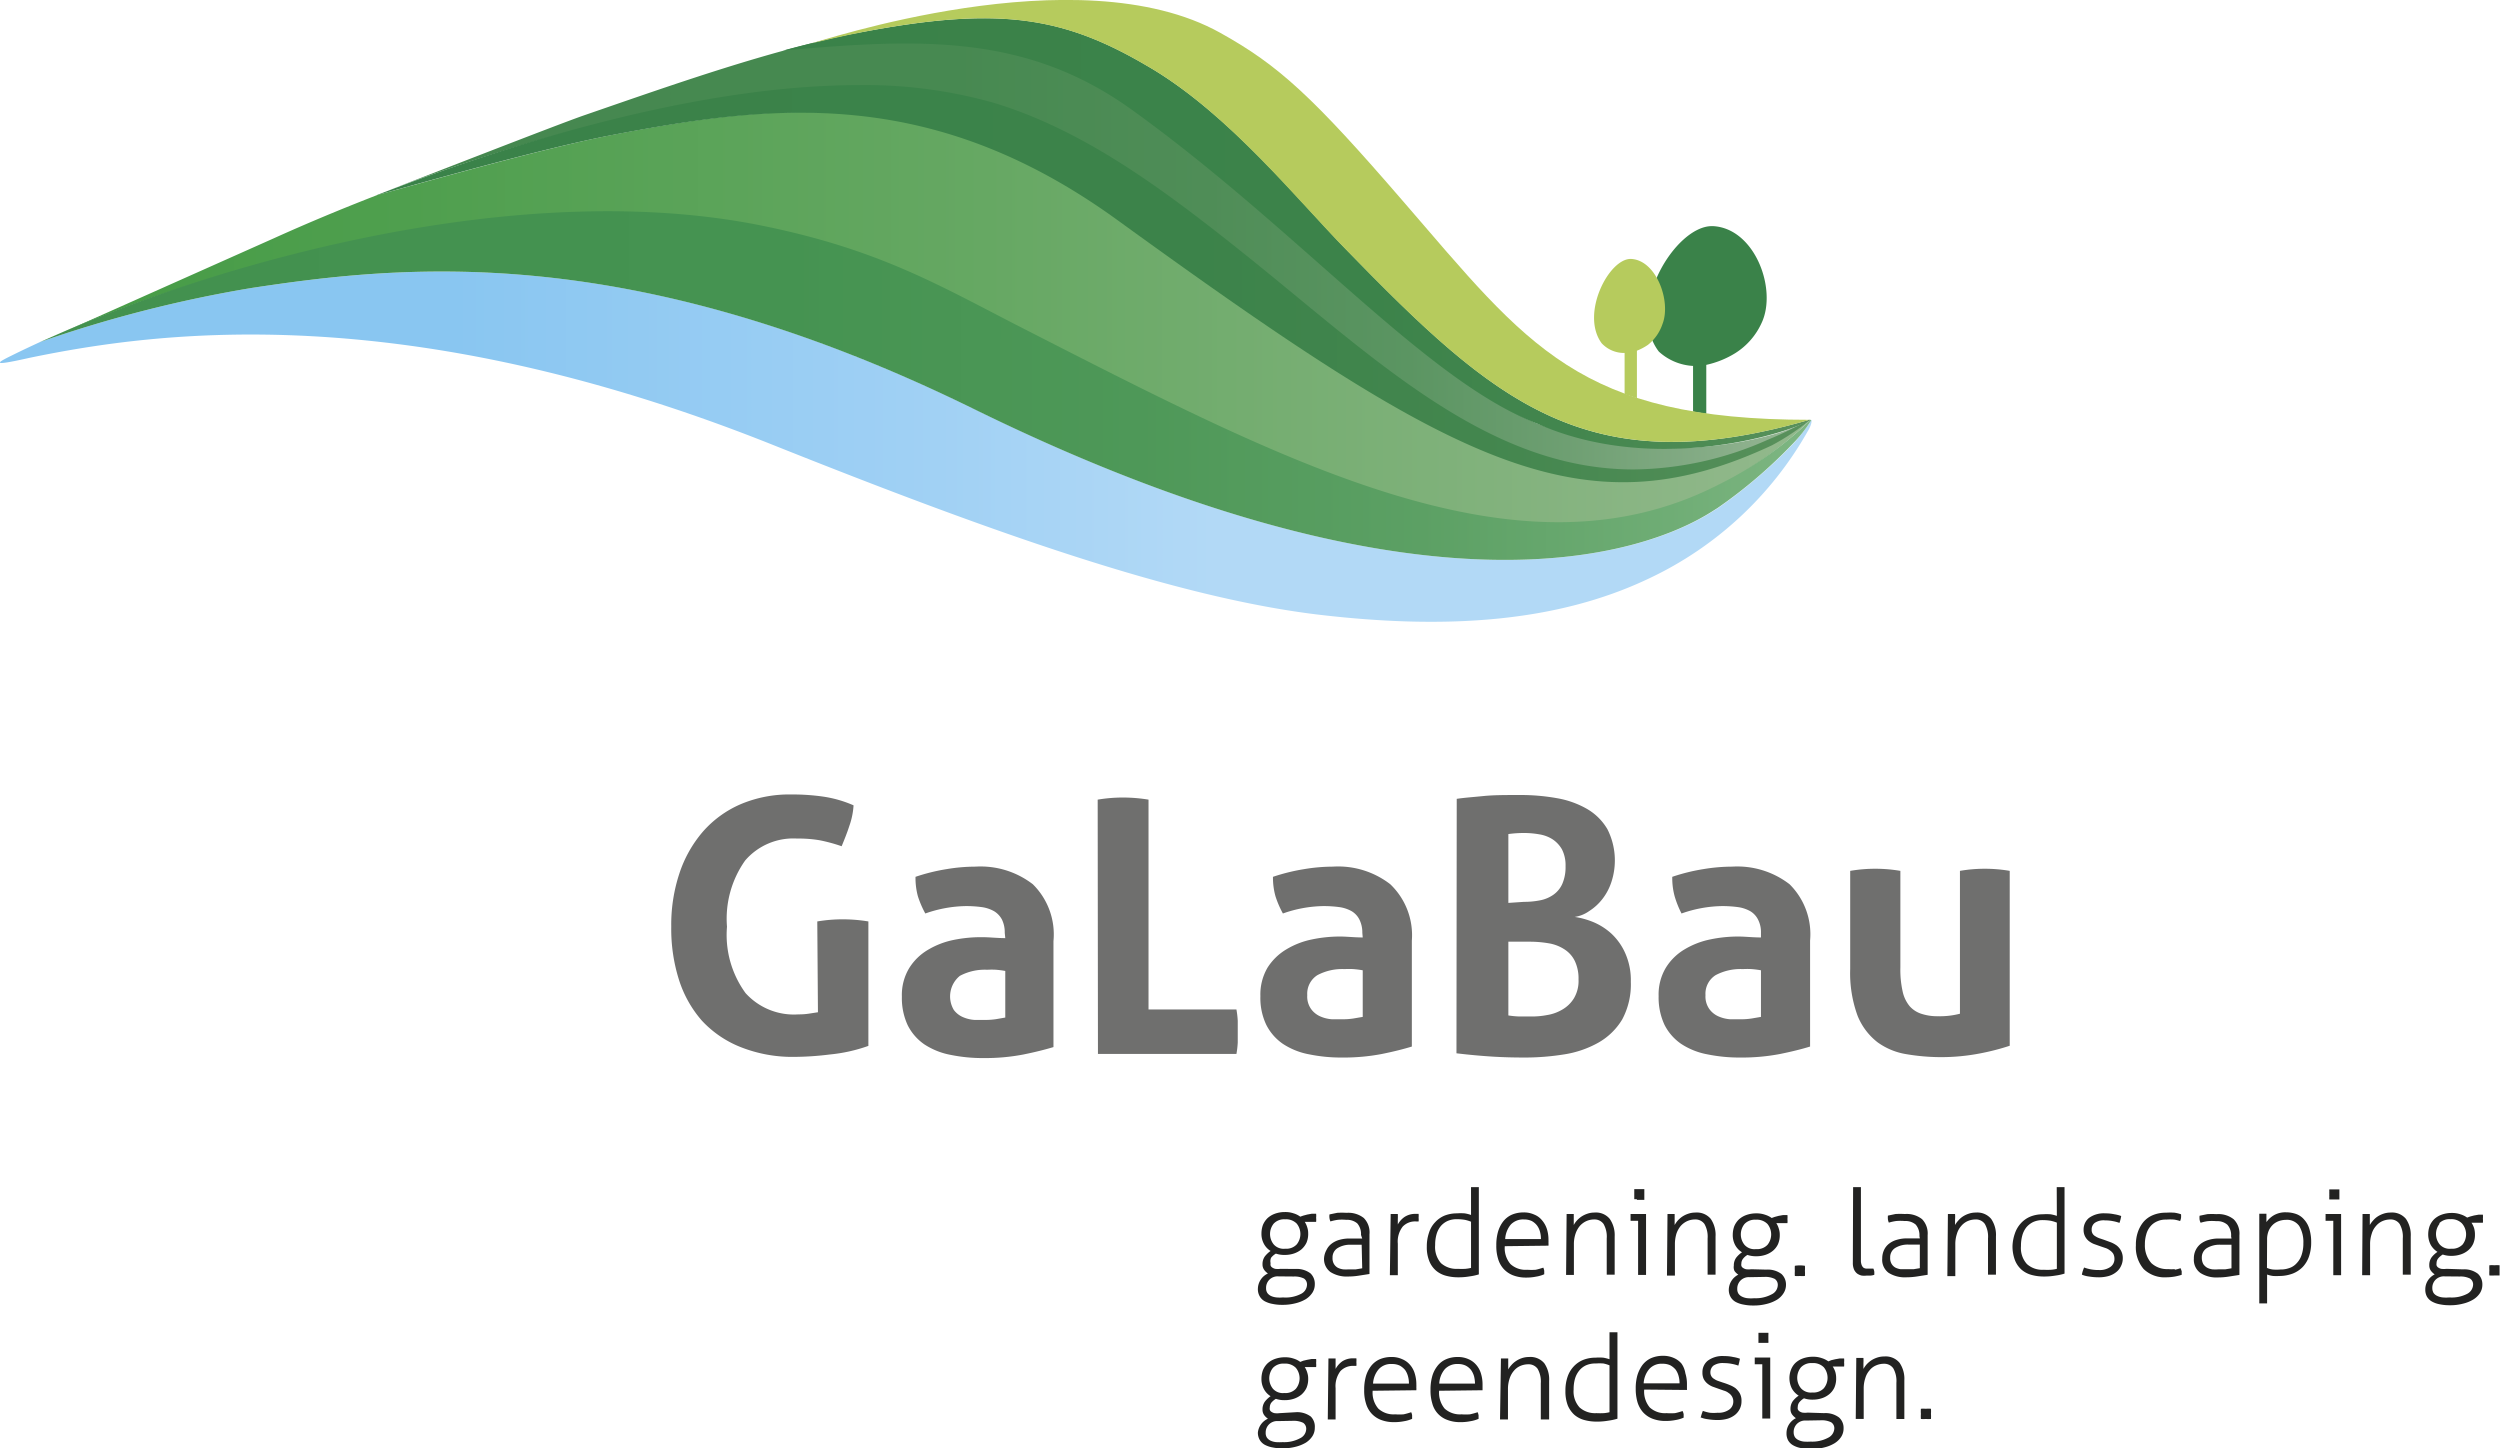 <?xml version="1.0" encoding="UTF-8"?> <svg xmlns="http://www.w3.org/2000/svg" xmlns:xlink="http://www.w3.org/1999/xlink" width="66.61mm" height="38.59mm" viewBox="0 0 188.81 109.4"><defs><linearGradient id="verlauf5" x1="28.43" y1="19.26" x2="136.74" y2="19.26" gradientUnits="userSpaceOnUse"><stop offset="0.01" stop-color="#45884f"></stop><stop offset="0.4" stop-color="#478951"></stop><stop offset="0.58" stop-color="#4f8d57"></stop><stop offset="0.72" stop-color="#5b9562"></stop><stop offset="0.83" stop-color="#6e9f72"></stop><stop offset="0.93" stop-color="#85ac86"></stop><stop offset="1" stop-color="#99b797"></stop></linearGradient><linearGradient id="verlauf3" x1="4.41" y1="24.06" x2="136.71" y2="24.06" gradientUnits="userSpaceOnUse"><stop offset="0" stop-color="#469c46"></stop><stop offset="0.2" stop-color="#4f9f4e"></stop><stop offset="0.53" stop-color="#66a863"></stop><stop offset="0.93" stop-color="#8cb686"></stop><stop offset="1" stop-color="#93b98d"></stop></linearGradient><linearGradient id="verlauf1" y1="33.74" x2="136.82" y2="33.74" gradientUnits="userSpaceOnUse"><stop offset="0.25" stop-color="#89c6f1"></stop><stop offset="0.5" stop-color="#9fd0f4"></stop><stop offset="0.67" stop-color="#b2d9f6"></stop></linearGradient><linearGradient id="verlauf2" x1="3.02" y1="29.12" x2="136.8" y2="29.12" gradientUnits="userSpaceOnUse"><stop offset="0.07" stop-color="#43914f"></stop><stop offset="0.42" stop-color="#459351"></stop><stop offset="0.62" stop-color="#4e9858"></stop><stop offset="0.78" stop-color="#5ca064"></stop><stop offset="0.92" stop-color="#6fad75"></stop><stop offset="1" stop-color="#7eb682"></stop></linearGradient><linearGradient id="verlauf4" x1="59.18" y1="17.66" x2="136.75" y2="17.66" gradientUnits="userSpaceOnUse"><stop offset="0.01" stop-color="#3a8249"></stop><stop offset="0.57" stop-color="#3c834a"></stop><stop offset="0.77" stop-color="#43864e"></stop><stop offset="0.91" stop-color="#4e8c55"></stop><stop offset="1" stop-color="#5a915c"></stop></linearGradient><linearGradient id="verlauf4-2" x1="28.44" y1="21.43" x2="136.73" y2="21.43" xlink:href="#verlauf4"></linearGradient></defs><title>Zeichenfläche 19</title><g id="claim"><path d="M145.46,107.18a2.34,2.34,0,0,0,.38,0,2.56,2.56,0,0,0,0-.39,2.43,2.43,0,0,0,0-.38,2.38,2.38,0,0,0-.39,0,2.31,2.31,0,0,0-.37,0,2.56,2.56,0,0,0,0,.39,2.43,2.43,0,0,0,0,.38,2.34,2.34,0,0,0,.38,0m-5.3,0h.6v-2.28a2.45,2.45,0,0,1,.12-.8,1.52,1.52,0,0,1,.32-.59,1.24,1.24,0,0,1,.48-.37,1.5,1.5,0,0,1,.6-.13.83.83,0,0,1,.71.34,1.93,1.93,0,0,1,.24,1.1v2.73h.6v-2.91a2.15,2.15,0,0,0-.36-1.33,1.36,1.36,0,0,0-1.16-.48,1.63,1.63,0,0,0-.55.09,1.88,1.88,0,0,0-.45.22,2,2,0,0,0-.34.3,2.19,2.19,0,0,0-.23.33c0-.12,0-.26,0-.42a4.1,4.1,0,0,0,0-.41h-.54Zm-4.14-3.9a1.08,1.08,0,0,1,.86-.32,1.12,1.12,0,0,1,.87.32,1.25,1.25,0,0,1,0,1.58,1.08,1.08,0,0,1-.87.32,1,1,0,0,1-.86-.32,1.25,1.25,0,0,1,0-1.58m1.51,4a1.6,1.6,0,0,1,.77.15.53.53,0,0,1,.24.49.82.82,0,0,1-.47.68,2.54,2.54,0,0,1-1.31.29,3.9,3.9,0,0,1-.5,0,1.23,1.23,0,0,1-.41-.11.69.69,0,0,1-.28-.22.7.7,0,0,1-.1-.37.86.86,0,0,1,.26-.65.88.88,0,0,1,.68-.24Zm-1-.58a1.54,1.54,0,0,1-.4,0,.67.67,0,0,1-.24-.11.33.33,0,0,1-.11-.15.47.47,0,0,1,0-.17.58.58,0,0,1,.11-.34,1.29,1.29,0,0,1,.36-.31,1.93,1.93,0,0,0,.67.1,2.17,2.17,0,0,0,.69-.11,1.69,1.69,0,0,0,.56-.31,1.45,1.45,0,0,0,.38-.5,1.67,1.67,0,0,0,.13-.69,1.73,1.73,0,0,0-.06-.47,1.62,1.62,0,0,0-.2-.42h.86a1.46,1.46,0,0,0,0-.31,1.36,1.36,0,0,0,0-.3l-.33,0-.34.06-.3.07-.22.09a1.73,1.73,0,0,0-.51-.25,1.91,1.91,0,0,0-.66-.1,2.2,2.2,0,0,0-.76.13,1.65,1.65,0,0,0-.56.34,1.4,1.4,0,0,0-.33.51,1.75,1.75,0,0,0,.07,1.43,1.52,1.52,0,0,0,.51.53,1.83,1.83,0,0,0-.45.42,1,1,0,0,0-.17.59.69.69,0,0,0,.12.41,1.28,1.28,0,0,0,.29.28,1.3,1.3,0,0,0-.52.47,1.23,1.23,0,0,0-.19.66,1.08,1.08,0,0,0,.13.56,1,1,0,0,0,.39.37,1.89,1.89,0,0,0,.58.2,3.54,3.54,0,0,0,.75.07,3.74,3.74,0,0,0,1-.12,2.7,2.7,0,0,0,.77-.31,1.6,1.6,0,0,0,.51-.49,1.17,1.17,0,0,0,.18-.64,1.05,1.05,0,0,0-.34-.82,1.69,1.69,0,0,0-1.13-.33ZM133,101.43h.38l.18,0a1,1,0,0,0,0-.2v-.38a.9.9,0,0,0,0-.18h-.75s0,.11,0,.18v.38c0,.08,0,.15,0,.2l.19,0m.1,5.72h.6v-4.61h-1.17s0,.07,0,.12v.28s0,.08,0,.11h.57Zm-4.66-.09a2.08,2.08,0,0,0,.55.14,4.46,4.46,0,0,0,.77.06,2.72,2.72,0,0,0,.72-.1,1.75,1.75,0,0,0,.56-.29,1.33,1.33,0,0,0,.36-.45,1.28,1.28,0,0,0,.13-.59,1.17,1.17,0,0,0-.13-.59,1.55,1.55,0,0,0-.33-.39,2,2,0,0,0-.45-.24,5,5,0,0,0-.5-.18l-.35-.12a1.2,1.2,0,0,1-.3-.15.55.55,0,0,1-.29-.5.65.65,0,0,1,.23-.51,1.26,1.26,0,0,1,.79-.19,3.08,3.08,0,0,1,.61.06,3.24,3.24,0,0,1,.48.13,4.37,4.37,0,0,0,.12-.52,2.64,2.64,0,0,0-.51-.13,3,3,0,0,0-.68-.07,1.87,1.87,0,0,0-1.24.35,1.1,1.1,0,0,0-.4.89,1.09,1.09,0,0,0,.1.5,1.13,1.13,0,0,0,.28.34,1.49,1.49,0,0,0,.39.23l.45.16.4.14a1,1,0,0,1,.36.18.77.77,0,0,1,.25.26.72.72,0,0,1,.1.4.73.73,0,0,1-.32.6,1.37,1.37,0,0,1-.86.23,3.17,3.17,0,0,1-.6,0,3.45,3.45,0,0,1-.52-.14,3.74,3.74,0,0,0-.17.54m-4.3-2.62a1.81,1.81,0,0,1,.43-1.09,1.24,1.24,0,0,1,1-.39,1.32,1.32,0,0,1,.59.12,1.44,1.44,0,0,1,.4.33,1.51,1.51,0,0,1,.22.48,2,2,0,0,1,.07.55Zm3.27.5c0-.06,0-.14,0-.22v-.21a2.73,2.73,0,0,0-.12-.83A1.75,1.75,0,0,0,127,103a1.58,1.58,0,0,0-.59-.43,1.92,1.92,0,0,0-.81-.16,2.2,2.2,0,0,0-.93.19,1.74,1.74,0,0,0-.64.53,2.62,2.62,0,0,0-.37.77,3.64,3.64,0,0,0-.12,1,3.59,3.59,0,0,0,.13,1,2.06,2.06,0,0,0,.41.76,1.88,1.88,0,0,0,.7.49,2.67,2.67,0,0,0,1,.18,3.74,3.74,0,0,0,.77-.07,2.44,2.44,0,0,0,.61-.18c0-.08,0-.16,0-.26a1,1,0,0,0-.08-.24,4.74,4.74,0,0,1-.57.16,4.26,4.26,0,0,1-.64,0,1.7,1.7,0,0,1-1.27-.43,1.88,1.88,0,0,1-.42-1.35Zm-5.85,1.68a2.58,2.58,0,0,1-.42.07,5.44,5.44,0,0,1-.57,0,1.75,1.75,0,0,1-1.27-.43,1.8,1.8,0,0,1-.45-1.36,2.87,2.87,0,0,1,.1-.8,1.74,1.74,0,0,1,.32-.62,1.44,1.44,0,0,1,.51-.4,1.72,1.72,0,0,1,.74-.14,3.68,3.68,0,0,1,.58,0,2.55,2.55,0,0,1,.46.14Zm0-4a2.88,2.88,0,0,0-.47-.12,4,4,0,0,0-.6,0,2.51,2.51,0,0,0-.92.17,2,2,0,0,0-.72.5,2.15,2.15,0,0,0-.46.78,3.19,3.19,0,0,0-.16,1.06,2.94,2.94,0,0,0,.18,1.1,2,2,0,0,0,.5.71,1.92,1.92,0,0,0,.75.39,3.48,3.48,0,0,0,.93.12,4.94,4.94,0,0,0,.87-.07,4.42,4.42,0,0,0,.7-.15v-6.53h-.6Zm-8.27,4.55h.6v-2.28a2.45,2.45,0,0,1,.12-.8,1.67,1.67,0,0,1,.32-.59,1.32,1.32,0,0,1,.48-.37,1.54,1.54,0,0,1,.6-.13.84.84,0,0,1,.72.34,1.93,1.93,0,0,1,.24,1.1v2.73H117v-2.91a2.15,2.15,0,0,0-.36-1.33,1.36,1.36,0,0,0-1.16-.48,1.67,1.67,0,0,0-.55.09,1.81,1.81,0,0,0-.44.22,1.66,1.66,0,0,0-.34.3,1.72,1.72,0,0,0-.24.33c0-.12,0-.26,0-.42s0-.3,0-.41h-.55Zm-4.59-2.71a1.81,1.81,0,0,1,.42-1.09,1.27,1.27,0,0,1,1-.39,1.31,1.31,0,0,1,.58.12,1.2,1.2,0,0,1,.4.33,1.53,1.53,0,0,1,.23.48,2.51,2.51,0,0,1,.07.55Zm3.27.5c0-.06,0-.14,0-.22v-.21a2.73,2.73,0,0,0-.12-.83,1.75,1.75,0,0,0-.36-.66,1.58,1.58,0,0,0-.59-.43,1.87,1.87,0,0,0-.8-.16,2.14,2.14,0,0,0-.93.19,1.66,1.66,0,0,0-.64.53,2.2,2.2,0,0,0-.37.77,3.64,3.64,0,0,0-.12,1,3.23,3.23,0,0,0,.13,1,1.8,1.8,0,0,0,1.11,1.25,2.62,2.62,0,0,0,1,.18,3.67,3.67,0,0,0,.77-.07,2.52,2.52,0,0,0,.62-.18c0-.08,0-.16,0-.26a1,1,0,0,0-.07-.24,5.5,5.5,0,0,1-.58.16,4,4,0,0,1-.63,0,1.72,1.72,0,0,1-1.28-.43,1.88,1.88,0,0,1-.42-1.35Zm-8.27-.5a1.81,1.81,0,0,1,.43-1.09,1.24,1.24,0,0,1,1-.39,1.32,1.32,0,0,1,.59.12,1.44,1.44,0,0,1,.4.33,1.51,1.51,0,0,1,.22.48,2,2,0,0,1,.07.55Zm3.27.5a1.48,1.48,0,0,0,0-.22,1.79,1.79,0,0,0,0-.21,2.73,2.73,0,0,0-.12-.83,1.75,1.75,0,0,0-.36-.66,1.54,1.54,0,0,0-.6-.43,1.84,1.84,0,0,0-.8-.16,2.2,2.2,0,0,0-.93.19,1.74,1.74,0,0,0-.64.53,2.39,2.39,0,0,0-.37.77,3.64,3.64,0,0,0-.12,1,3.23,3.23,0,0,0,.13,1,1.92,1.92,0,0,0,.41.76,1.88,1.88,0,0,0,.7.49,2.67,2.67,0,0,0,1,.18,3.74,3.74,0,0,0,.77-.07,2.44,2.44,0,0,0,.61-.18c0-.08,0-.16,0-.26a.68.68,0,0,0-.07-.24,5.32,5.32,0,0,1-.57.16,4.26,4.26,0,0,1-.64,0,1.7,1.7,0,0,1-1.27-.43,1.84,1.84,0,0,1-.43-1.35Zm-6.69,2.21h.59v-2.37a1.87,1.87,0,0,1,.37-1.29,1.31,1.31,0,0,1,1-.39h.2a1.27,1.27,0,0,0,0-.28,1.5,1.5,0,0,0,0-.29h-.21a1.48,1.48,0,0,0-.86.23,1.7,1.7,0,0,0-.5.57c0-.12,0-.26,0-.4s0-.28,0-.39h-.54Zm-4.14-3.9a1.08,1.08,0,0,1,.86-.32,1.12,1.12,0,0,1,.87.32,1.25,1.25,0,0,1,0,1.58,1.08,1.08,0,0,1-.87.32,1,1,0,0,1-.86-.32,1.25,1.25,0,0,1,0-1.58m1.51,4a1.63,1.63,0,0,1,.77.15.54.54,0,0,1,.23.49.8.8,0,0,1-.47.68,2.52,2.52,0,0,1-1.31.29,3.74,3.74,0,0,1-.49,0,1.29,1.29,0,0,1-.42-.11.73.73,0,0,1-.27-.22.62.62,0,0,1-.1-.37.86.86,0,0,1,.26-.65.88.88,0,0,1,.68-.24Zm-1-.58a1.49,1.49,0,0,1-.4,0,.67.67,0,0,1-.24-.11.27.27,0,0,1-.11-.15.47.47,0,0,1,0-.17.65.65,0,0,1,.1-.34,1.29,1.29,0,0,1,.36-.31,2,2,0,0,0,.68.1,2.17,2.17,0,0,0,.69-.11,1.79,1.79,0,0,0,.56-.31,1.58,1.58,0,0,0,.38-.5,1.67,1.67,0,0,0,.13-.69,1.41,1.41,0,0,0-.07-.47,1.59,1.59,0,0,0-.19-.42h.86a1.48,1.48,0,0,0,0-.31,1.39,1.39,0,0,0,0-.3l-.34,0-.33.06-.3.07-.23.09a1.56,1.56,0,0,0-.5-.25,1.91,1.91,0,0,0-.66-.1,2.2,2.2,0,0,0-.76.13,1.65,1.65,0,0,0-.56.34,1.57,1.57,0,0,0-.34.51,1.9,1.9,0,0,0-.11.63,1.58,1.58,0,0,0,.19.8,1.41,1.41,0,0,0,.5.53,2,2,0,0,0-.44.42,1,1,0,0,0-.17.59.69.69,0,0,0,.12.41,1.11,1.11,0,0,0,.29.28A1.3,1.3,0,0,0,95,108.2a1.08,1.08,0,0,0,.14.56,1,1,0,0,0,.38.37,2,2,0,0,0,.59.2,3.38,3.38,0,0,0,.74.07,3.81,3.81,0,0,0,1-.12,2.82,2.82,0,0,0,.77-.31,1.67,1.67,0,0,0,.5-.49,1.17,1.17,0,0,0,.18-.64A1.08,1.08,0,0,0,99,107a1.72,1.72,0,0,0-1.14-.33Z" style="fill:#222221"></path><path d="M188.41,96.34l.38,0c0-.13,0-.26,0-.39s0-.25,0-.38a2.56,2.56,0,0,0-.39,0,2.34,2.34,0,0,0-.38,0,2.56,2.56,0,0,0,0,.39,2.43,2.43,0,0,0,0,.38,2.38,2.38,0,0,0,.39,0m-4.19-3.93a1.08,1.08,0,0,1,.86-.32,1.12,1.12,0,0,1,.87.32A1.25,1.25,0,0,1,186,94a1.08,1.08,0,0,1-.87.32,1,1,0,0,1-.86-.32,1.25,1.25,0,0,1,0-1.58m1.51,4a1.6,1.6,0,0,1,.77.15.53.53,0,0,1,.24.49.82.82,0,0,1-.47.68A2.54,2.54,0,0,1,185,98a2.67,2.67,0,0,1-.5,0,1.23,1.23,0,0,1-.41-.11.69.69,0,0,1-.28-.22.7.7,0,0,1-.1-.37.86.86,0,0,1,.26-.65.88.88,0,0,1,.68-.24Zm-1-.58a1.54,1.54,0,0,1-.4,0,.67.67,0,0,1-.24-.11.33.33,0,0,1-.11-.15.47.47,0,0,1,0-.17.58.58,0,0,1,.11-.34,1.29,1.29,0,0,1,.36-.31,1.93,1.93,0,0,0,.67.1,2.17,2.17,0,0,0,.69-.11,1.69,1.69,0,0,0,.56-.31,1.45,1.45,0,0,0,.38-.5,1.67,1.67,0,0,0,.13-.69,1.73,1.73,0,0,0-.06-.47,1.62,1.62,0,0,0-.2-.42h.86a1.46,1.46,0,0,0,0-.31,1.36,1.36,0,0,0,0-.3l-.33,0-.34.06-.3.08-.22.08a1.73,1.73,0,0,0-.51-.25,1.91,1.91,0,0,0-.66-.1,2.2,2.2,0,0,0-.76.13,1.65,1.65,0,0,0-.56.34,1.57,1.57,0,0,0-.34.51,1.9,1.9,0,0,0-.11.63,1.69,1.69,0,0,0,.19.8,1.52,1.52,0,0,0,.51.53,1.83,1.83,0,0,0-.45.42,1,1,0,0,0-.17.59.69.69,0,0,0,.12.41,1.28,1.28,0,0,0,.29.28,1.3,1.3,0,0,0-.52.47,1.23,1.23,0,0,0-.19.66,1.08,1.08,0,0,0,.13.56,1,1,0,0,0,.39.37,1.89,1.89,0,0,0,.58.2,3.54,3.54,0,0,0,.75.07,3.74,3.74,0,0,0,1-.12,2.7,2.7,0,0,0,.77-.31,1.6,1.6,0,0,0,.51-.49,1.17,1.17,0,0,0,.18-.64,1.08,1.08,0,0,0-.34-.82,1.69,1.69,0,0,0-1.13-.33Zm-6.37.48h.6V94a2.45,2.45,0,0,1,.12-.8,1.52,1.52,0,0,1,.32-.59,1.35,1.35,0,0,1,.48-.37,1.54,1.54,0,0,1,.6-.13.82.82,0,0,1,.71.34,1.93,1.93,0,0,1,.24,1.1v2.73h.6V93.4a2.15,2.15,0,0,0-.36-1.33,1.36,1.36,0,0,0-1.16-.48,1.63,1.63,0,0,0-.55.09,1.88,1.88,0,0,0-.45.22,1.6,1.6,0,0,0-.33.3,1.72,1.72,0,0,0-.24.33c0-.12,0-.26,0-.42s0-.3,0-.41h-.55Zm-2.28-5.72h.38l.18,0s0-.12,0-.2,0-.14,0-.2,0-.1,0-.18,0-.13,0-.18h-.76a1,1,0,0,0,0,.18,1.36,1.36,0,0,0,0,.18,1.41,1.41,0,0,0,0,.2,1.15,1.15,0,0,0,0,.2l.2,0m.1,5.72h.59V91.7h-1.17a.41.41,0,0,0,0,.12.71.71,0,0,0,0,.14.61.61,0,0,0,0,.14.37.37,0,0,0,0,.11h.58Zm-5-2.68a1.68,1.68,0,0,1,.14-.72,1.4,1.4,0,0,1,.35-.46,1.34,1.34,0,0,1,.47-.25,1.67,1.67,0,0,1,.47-.07,1.12,1.12,0,0,1,1,.47,2.38,2.38,0,0,1,.31,1.3,2.66,2.66,0,0,1-.14.9,1.61,1.61,0,0,1-.37.61,1.26,1.26,0,0,1-.55.36,1.85,1.85,0,0,1-.67.11,3.2,3.2,0,0,1-.59,0,1.62,1.62,0,0,1-.43-.12Zm-.59,4.81h.59V96.27a2.07,2.07,0,0,0,.46.11,4.26,4.26,0,0,0,.47,0,2.89,2.89,0,0,0,1-.18,2.14,2.14,0,0,0,.76-.5,2.18,2.18,0,0,0,.48-.81,3.25,3.25,0,0,0,.16-1.07,3.35,3.35,0,0,0-.14-1,1.82,1.82,0,0,0-.39-.7,1.42,1.42,0,0,0-.6-.42,2.34,2.34,0,0,0-.77-.13,1.73,1.73,0,0,0-.93.23,1.82,1.82,0,0,0-.55.51l0-.63h-.54Zm-2.1-4.9-.39,0-.56,0a2.64,2.64,0,0,0-.76.1,1.86,1.86,0,0,0-.6.29,1.38,1.38,0,0,0-.53,1.13,1.22,1.22,0,0,0,.49,1.08,2.23,2.23,0,0,0,1.32.34,5.24,5.24,0,0,0,.86-.07l.77-.12v-3a1.52,1.52,0,0,0-.43-1.2,1.85,1.85,0,0,0-1.3-.39,5.36,5.36,0,0,0-.7,0l-.58.12a1.43,1.43,0,0,0,0,.29.83.83,0,0,0,.08.24,3.22,3.22,0,0,1,.53-.12,3.41,3.41,0,0,1,.66,0,1.15,1.15,0,0,1,.83.27,1.18,1.18,0,0,1,.28.87Zm0,2.25-.48.08-.52,0a3.25,3.25,0,0,1-.44,0,1.27,1.27,0,0,1-.39-.12.89.89,0,0,1-.3-.28,1,1,0,0,1-.11-.48.82.82,0,0,1,.37-.72,1.85,1.85,0,0,1,1.05-.26l.44,0,.38,0Zm-4.27.06a2.89,2.89,0,0,1-.52,0,1.74,1.74,0,0,1-1.26-.45A2,2,0,0,1,162,94a2.57,2.57,0,0,1,.1-.75,1.54,1.54,0,0,1,.3-.6,1.32,1.32,0,0,1,.51-.39,1.55,1.55,0,0,1,.71-.14,3.73,3.73,0,0,1,.59,0,3,3,0,0,1,.45.11,1,1,0,0,0,.07-.24,1.57,1.57,0,0,0,0-.27,2.69,2.69,0,0,0-.49-.12,4.62,4.62,0,0,0-.65,0,2.48,2.48,0,0,0-1,.19,1.89,1.89,0,0,0-.7.51,2.44,2.44,0,0,0-.42.76,2.91,2.91,0,0,0-.15,1,2.52,2.52,0,0,0,.59,1.8,2.28,2.28,0,0,0,1.72.62,3.75,3.75,0,0,0,1.15-.19c0-.07,0-.15,0-.26a1.54,1.54,0,0,0-.09-.24,2.44,2.44,0,0,1-.45.12m-7,.37a2,2,0,0,0,.54.14,4.54,4.54,0,0,0,.77.06,2.72,2.72,0,0,0,.72-.1,1.65,1.65,0,0,0,.56-.29,1.22,1.22,0,0,0,.36-.45,1.28,1.28,0,0,0,.14-.59,1.17,1.17,0,0,0-.14-.59,1.23,1.23,0,0,0-.33-.39,2,2,0,0,0-.45-.24l-.49-.18-.36-.12a1.4,1.4,0,0,1-.3-.15.52.52,0,0,1-.28-.5.62.62,0,0,1,.23-.51,1.2,1.2,0,0,1,.78-.19,3.08,3.08,0,0,1,.61.06,3.24,3.24,0,0,1,.48.13,3,3,0,0,0,.13-.52,2.64,2.64,0,0,0-.51-.13,3.08,3.08,0,0,0-.68-.07,1.9,1.9,0,0,0-1.25.35,1.13,1.13,0,0,0-.4.89,1.06,1.06,0,0,0,.11.5,1.1,1.1,0,0,0,.27.34,1.67,1.67,0,0,0,.39.23l.45.16.41.14a1.06,1.06,0,0,1,.35.18.92.92,0,0,1,.26.26.82.82,0,0,1,.09.4.72.72,0,0,1-.31.6,1.41,1.41,0,0,1-.86.23,3.2,3.2,0,0,1-.61-.05,3,3,0,0,1-.51-.14,2.25,2.25,0,0,0-.17.54m-1.89-.44a2.74,2.74,0,0,1-.43.07,5.17,5.17,0,0,1-.57,0,1.72,1.72,0,0,1-1.26-.43,1.8,1.8,0,0,1-.45-1.36,2.87,2.87,0,0,1,.1-.8,1.72,1.72,0,0,1,.31-.62,1.58,1.58,0,0,1,.52-.4,1.72,1.72,0,0,1,.74-.14,3.68,3.68,0,0,1,.58.05,2.84,2.84,0,0,1,.46.14Zm0-4a2.77,2.77,0,0,0-.48-.12,3.81,3.81,0,0,0-.59,0,2.47,2.47,0,0,0-.92.17,2,2,0,0,0-.72.5,2.15,2.15,0,0,0-.46.78A3.18,3.18,0,0,0,152,94.1a2.93,2.93,0,0,0,.19,1.1,1.86,1.86,0,0,0,.5.71,1.92,1.92,0,0,0,.75.39,3.48,3.48,0,0,0,.93.12,4.94,4.94,0,0,0,.87-.07,4,4,0,0,0,.69-.15V89.67h-.59Zm-8.27,4.55h.6V94a2.45,2.45,0,0,1,.12-.8,1.52,1.52,0,0,1,.32-.59,1.35,1.35,0,0,1,.48-.37,1.54,1.54,0,0,1,.6-.13.82.82,0,0,1,.71.34,1.93,1.93,0,0,1,.24,1.1v2.73h.6V93.4a2.15,2.15,0,0,0-.36-1.33,1.36,1.36,0,0,0-1.16-.48,1.63,1.63,0,0,0-.55.09,1.88,1.88,0,0,0-.45.22,1.6,1.6,0,0,0-.33.3,1.72,1.72,0,0,0-.24.33c0-.12,0-.26,0-.42a2.37,2.37,0,0,0,0-.41h-.54ZM145,93.54l-.39,0-.56,0a2.59,2.59,0,0,0-.76.1,1.68,1.68,0,0,0-.6.29,1.29,1.29,0,0,0-.39.48,1.51,1.51,0,0,0-.14.65,1.22,1.22,0,0,0,.48,1.08,2.28,2.28,0,0,0,1.33.34,5.33,5.33,0,0,0,.86-.07l.76-.12v-3a1.55,1.55,0,0,0-.42-1.2,1.87,1.87,0,0,0-1.3-.39,5.52,5.52,0,0,0-.71,0l-.57.12a1.43,1.43,0,0,0,0,.29.87.87,0,0,0,.07.24,3.61,3.61,0,0,1,.54-.12,3.41,3.41,0,0,1,.66,0,1.17,1.17,0,0,1,.83.27,1.23,1.23,0,0,1,.28.87Zm0,2.25-.48.08-.53,0-.43,0a1.33,1.33,0,0,1-.4-.12.78.78,0,0,1-.29-.28.85.85,0,0,1-.11-.48.82.82,0,0,1,.37-.72,1.81,1.81,0,0,1,1.05-.26l.43,0,.39,0Zm-5.06-.41a1.23,1.23,0,0,0,.09.51.83.83,0,0,0,.24.31,1,1,0,0,0,.34.15,1.58,1.58,0,0,0,.38,0l.29,0a1.06,1.06,0,0,0,.28-.06,2.32,2.32,0,0,0,0-.24.88.88,0,0,0-.07-.23l-.18,0h-.38a.44.44,0,0,1-.19-.07.48.48,0,0,1-.13-.19.92.92,0,0,1-.06-.37V89.67h-.59Zm-4,1a2.34,2.34,0,0,0,.38,0,2.56,2.56,0,0,0,0-.39,2.43,2.43,0,0,0,0-.38,2.42,2.42,0,0,0-.76,0,2.56,2.56,0,0,0,0,.39,2.43,2.43,0,0,0,0,.38,2.34,2.34,0,0,0,.38,0m-4.18-3.93a1.08,1.08,0,0,1,.86-.32,1.12,1.12,0,0,1,.87.32,1.25,1.25,0,0,1,0,1.58,1.08,1.08,0,0,1-.87.32,1,1,0,0,1-.86-.32,1.25,1.25,0,0,1,0-1.58m1.51,4a1.6,1.6,0,0,1,.77.15.54.54,0,0,1,.23.49.8.8,0,0,1-.47.68,2.52,2.52,0,0,1-1.31.29,2.56,2.56,0,0,1-.49,0,1.17,1.17,0,0,1-.41-.11.69.69,0,0,1-.28-.22.62.62,0,0,1-.1-.37.86.86,0,0,1,.26-.65.88.88,0,0,1,.68-.24Zm-1-.58a1.49,1.49,0,0,1-.4,0,.67.67,0,0,1-.24-.11.27.27,0,0,1-.11-.15.47.47,0,0,1,0-.17.58.58,0,0,1,.11-.34,1.1,1.1,0,0,1,.35-.31,2,2,0,0,0,.68.1,2.17,2.17,0,0,0,.69-.11,1.79,1.79,0,0,0,.56-.31,1.45,1.45,0,0,0,.38-.5,1.67,1.67,0,0,0,.13-.69,1.41,1.41,0,0,0-.07-.47,1.59,1.59,0,0,0-.19-.42H135a1.48,1.48,0,0,0,0-.31,1.39,1.39,0,0,0,0-.3l-.34,0-.33.06-.3.08-.22.08a1.73,1.73,0,0,0-.51-.25,1.91,1.91,0,0,0-.66-.1,2.2,2.2,0,0,0-.76.13,1.65,1.65,0,0,0-.56.34,1.57,1.57,0,0,0-.34.51,1.9,1.9,0,0,0-.11.63,1.58,1.58,0,0,0,.19.8,1.44,1.44,0,0,0,.51.53,1.83,1.83,0,0,0-.45.42,1,1,0,0,0-.17.59A.69.69,0,0,0,131,96a1.11,1.11,0,0,0,.29.28,1.3,1.3,0,0,0-.72,1.13,1.08,1.08,0,0,0,.14.56,1,1,0,0,0,.38.37,2,2,0,0,0,.59.2,3.48,3.48,0,0,0,.75.07,3.79,3.79,0,0,0,1-.12,2.82,2.82,0,0,0,.77-.31,1.56,1.56,0,0,0,.5-.49,1.17,1.17,0,0,0,.19-.64,1.08,1.08,0,0,0-.34-.82,1.72,1.72,0,0,0-1.14-.33Zm-6.37.48h.6V94a2.76,2.76,0,0,1,.11-.8,1.84,1.84,0,0,1,.32-.59,1.48,1.48,0,0,1,.49-.37,1.45,1.45,0,0,1,.59-.13.84.84,0,0,1,.72.34,1.93,1.93,0,0,1,.24,1.1v2.73h.6V93.4a2.15,2.15,0,0,0-.36-1.33,1.36,1.36,0,0,0-1.16-.48,1.63,1.63,0,0,0-.55.09,1.88,1.88,0,0,0-.45.22,2,2,0,0,0-.34.3,2.19,2.19,0,0,0-.23.33c0-.12,0-.26,0-.42s0-.3,0-.41h-.54Zm-2.28-5.72H124l.19,0s0-.12,0-.2V90c0-.07,0-.13,0-.18h-.76s0,.11,0,.18v.38c0,.08,0,.15,0,.2l.2,0m.09,5.72h.6V91.7h-1.17s0,.07,0,.12v.28s0,.08,0,.11h.57Zm-5.44,0h.59V94a2.45,2.45,0,0,1,.12-.8,1.84,1.84,0,0,1,.32-.59,1.48,1.48,0,0,1,.49-.37,1.45,1.45,0,0,1,.59-.13.84.84,0,0,1,.72.34,1.93,1.93,0,0,1,.24,1.1v2.73h.6V93.4a2.15,2.15,0,0,0-.37-1.33,1.34,1.34,0,0,0-1.15-.48,1.59,1.59,0,0,0-.55.09,1.88,1.88,0,0,0-.45.22,2,2,0,0,0-.34.3,1.65,1.65,0,0,0-.23.33c0-.12,0-.26,0-.42s0-.3,0-.41h-.54Zm-4.6-2.71a1.87,1.87,0,0,1,.42-1.09,1.28,1.28,0,0,1,1-.39,1.35,1.35,0,0,1,.59.12,1.27,1.27,0,0,1,.39.33,1.34,1.34,0,0,1,.23.48,2,2,0,0,1,.07.55Zm3.27.5a1.48,1.48,0,0,0,0-.22,1.7,1.7,0,0,0,0-.21,2.73,2.73,0,0,0-.12-.83,1.92,1.92,0,0,0-.37-.66,1.44,1.44,0,0,0-.59-.43,1.84,1.84,0,0,0-.8-.16,2.2,2.2,0,0,0-.93.19,1.74,1.74,0,0,0-.64.53,2.39,2.39,0,0,0-.37.77,3.64,3.64,0,0,0-.12,1,3.23,3.23,0,0,0,.13,1,1.92,1.92,0,0,0,.41.76,1.88,1.88,0,0,0,.7.49,2.67,2.67,0,0,0,1,.18,3.64,3.64,0,0,0,.76-.07,2.52,2.52,0,0,0,.62-.18c0-.08,0-.16,0-.26a1,1,0,0,0-.07-.24c-.19.06-.38.12-.57.16a4.26,4.26,0,0,1-.64,0,1.68,1.68,0,0,1-1.27-.43,1.84,1.84,0,0,1-.43-1.35Zm-5.85,1.68a3,3,0,0,1-.43.07,5.17,5.17,0,0,1-.57,0,1.75,1.75,0,0,1-1.27-.43,1.84,1.84,0,0,1-.44-1.36,2.87,2.87,0,0,1,.1-.8,1.72,1.72,0,0,1,.31-.62,1.48,1.48,0,0,1,.52-.4,1.69,1.69,0,0,1,.74-.14,3.68,3.68,0,0,1,.58.05,2.84,2.84,0,0,1,.46.14Zm0-4a2.77,2.77,0,0,0-.48-.12,3.81,3.81,0,0,0-.59,0,2.52,2.52,0,0,0-.93.17,2,2,0,0,0-.71.5,2,2,0,0,0-.46.78,3.18,3.18,0,0,0-.17,1.06,2.75,2.75,0,0,0,.19,1.1,1.86,1.86,0,0,0,.5.71,1.92,1.92,0,0,0,.75.39,3.48,3.48,0,0,0,.93.12,4.94,4.94,0,0,0,.87-.07,4.27,4.27,0,0,0,.69-.15V89.67h-.59Zm-6.13,4.55h.6V93.94a1.83,1.83,0,0,1,.37-1.29,1.29,1.29,0,0,1,1-.39h.2a1.27,1.27,0,0,0,0-.28,1.5,1.5,0,0,0,0-.29h-.21a1.45,1.45,0,0,0-.85.23,1.63,1.63,0,0,0-.51.57c0-.12,0-.26,0-.4a3.89,3.89,0,0,0,0-.39h-.54Zm-2.09-2.77-.39,0-.56,0a2.71,2.71,0,0,0-.77.1,1.71,1.71,0,0,0-.59.29,1.29,1.29,0,0,0-.39.48A1.51,1.51,0,0,0,100,95a1.22,1.22,0,0,0,.48,1.08,2.28,2.28,0,0,0,1.33.34,5.12,5.12,0,0,0,.85-.07l.77-.12v-3A1.55,1.55,0,0,0,103,92a1.89,1.89,0,0,0-1.3-.39,5.52,5.52,0,0,0-.71,0l-.58.12a1,1,0,0,0,0,.29.87.87,0,0,0,.07.24,3.61,3.61,0,0,1,.54-.12,3.28,3.28,0,0,1,.66,0,1.17,1.17,0,0,1,.83.27,1.23,1.23,0,0,1,.28.87Zm0,2.25-.48.08-.53,0a3.11,3.11,0,0,1-.43,0,1.33,1.33,0,0,1-.4-.12.78.78,0,0,1-.29-.28.85.85,0,0,1-.11-.48.82.82,0,0,1,.37-.72,1.79,1.79,0,0,1,1-.26l.44,0,.39,0Zm-6.68-3.38a1.08,1.08,0,0,1,.86-.32,1.12,1.12,0,0,1,.87.32,1.25,1.25,0,0,1,0,1.58,1.08,1.08,0,0,1-.87.32,1,1,0,0,1-.86-.32,1.25,1.25,0,0,1,0-1.58m1.51,4a1.63,1.63,0,0,1,.77.15.54.54,0,0,1,.23.49.8.8,0,0,1-.47.68A2.52,2.52,0,0,1,96.9,98a2.56,2.56,0,0,1-.49,0,1.29,1.29,0,0,1-.42-.11.73.73,0,0,1-.27-.22.62.62,0,0,1-.1-.37.86.86,0,0,1,.26-.65.88.88,0,0,1,.68-.24Zm-1-.58a1.49,1.49,0,0,1-.4,0,.67.67,0,0,1-.24-.11.27.27,0,0,1-.11-.15.47.47,0,0,1,0-.17A.65.65,0,0,1,96,95a1.29,1.29,0,0,1,.36-.31,2,2,0,0,0,.68.1,2.17,2.17,0,0,0,.69-.11,1.79,1.79,0,0,0,.56-.31,1.58,1.58,0,0,0,.38-.5,1.67,1.67,0,0,0,.13-.69,1.41,1.41,0,0,0-.07-.47,1.59,1.59,0,0,0-.19-.42h.86a1.48,1.48,0,0,0,0-.31,1.39,1.39,0,0,0,0-.3l-.34,0-.33.06-.3.08-.23.08a1.56,1.56,0,0,0-.5-.25,1.91,1.91,0,0,0-.66-.1,2.2,2.2,0,0,0-.76.13,1.65,1.65,0,0,0-.56.34,1.57,1.57,0,0,0-.34.51,1.9,1.9,0,0,0-.11.63,1.58,1.58,0,0,0,.19.8,1.41,1.41,0,0,0,.5.53,2,2,0,0,0-.44.42,1,1,0,0,0-.17.59.69.69,0,0,0,.12.41,1.11,1.11,0,0,0,.29.28A1.3,1.3,0,0,0,95,97.36a1.08,1.08,0,0,0,.14.56,1,1,0,0,0,.38.37,2,2,0,0,0,.59.2,3.38,3.38,0,0,0,.74.07,3.81,3.81,0,0,0,1-.12,2.82,2.82,0,0,0,.77-.31,1.67,1.67,0,0,0,.5-.49,1.17,1.17,0,0,0,.18-.64,1.08,1.08,0,0,0-.33-.82,1.72,1.72,0,0,0-1.14-.33Z" style="fill:#222221"></path></g><g id="wortmarke"><path d="M139.74,73.19a9.37,9.37,0,0,0,.56,3.54,4.8,4.8,0,0,0,1.51,2,5.08,5.08,0,0,0,2.2.9,15.66,15.66,0,0,0,2.61.22,15.46,15.46,0,0,0,2.92-.28,17.87,17.87,0,0,0,2.25-.58V65.78a11.13,11.13,0,0,0-1.89-.16,11,11,0,0,0-1.87.16V76.57a6,6,0,0,1-1.65.19,3.88,3.88,0,0,1-1.25-.18,2,2,0,0,1-.9-.58,2.6,2.6,0,0,1-.53-1.12,7.52,7.52,0,0,1-.17-1.8v-7.3a11.3,11.3,0,0,0-3.79,0ZM133,70.81c-.62,0-1.19-.07-1.71-.07a10.27,10.27,0,0,0-2.13.22,6.16,6.16,0,0,0-1.93.75,4.14,4.14,0,0,0-1.41,1.38,3.93,3.93,0,0,0-.55,2.15,4.86,4.86,0,0,0,.44,2.16,3.85,3.85,0,0,0,1.25,1.44,5.37,5.37,0,0,0,2,.8,12,12,0,0,0,2.49.24,15.23,15.23,0,0,0,3-.27c.89-.18,1.64-.37,2.26-.56v-8a5.31,5.31,0,0,0-1.55-4.26,6.46,6.46,0,0,0-4.33-1.33,13.33,13.33,0,0,0-2.19.19,14.28,14.28,0,0,0-2.34.58,5.27,5.27,0,0,0,.18,1.47A7.38,7.38,0,0,0,127,69a9.57,9.57,0,0,1,3.07-.56,9,9,0,0,1,1.21.08,2.62,2.62,0,0,1,.92.31,1.54,1.54,0,0,1,.58.63,2.07,2.07,0,0,1,.22,1Zm0,6-.7.12a5.25,5.25,0,0,1-.79.06c-.24,0-.51,0-.82,0a2.64,2.64,0,0,1-.88-.21,1.69,1.69,0,0,1-.7-.55,1.63,1.63,0,0,1-.3-1.06,1.66,1.66,0,0,1,.76-1.51,4,4,0,0,1,2.07-.46,5.4,5.4,0,0,1,.66,0,7,7,0,0,1,.7.09Zm-19.08-8.61V63a8.63,8.63,0,0,1,1.25-.08,6.57,6.57,0,0,1,1.08.1,2.63,2.63,0,0,1,1,.37,2.23,2.23,0,0,1,.72.77,2.63,2.63,0,0,1,.27,1.27,3.18,3.18,0,0,1-.24,1.32,2,2,0,0,1-.66.82,2.58,2.58,0,0,1-1,.43,6.07,6.07,0,0,1-1.24.12Zm0,2.93h1.6a8.55,8.55,0,0,1,1.5.13,3.09,3.09,0,0,1,1.17.47,2.16,2.16,0,0,1,.76.88,3.07,3.07,0,0,1,.27,1.37,2.57,2.57,0,0,1-.35,1.43,2.47,2.47,0,0,1-.88.85,3.25,3.25,0,0,1-1.14.41,6.07,6.07,0,0,1-1.17.11l-.9,0a6.65,6.65,0,0,1-.86-.08ZM110,79.56c1,.12,1.92.2,2.72.25s1.61.07,2.43.07a18.76,18.76,0,0,0,3-.24,7.67,7.67,0,0,0,2.56-.88A4.92,4.92,0,0,0,122.52,77a5.58,5.58,0,0,0,.65-2.84,5,5,0,0,0-.43-2.18,4.5,4.5,0,0,0-1.06-1.48,4.76,4.76,0,0,0-1.39-.87,5.94,5.94,0,0,0-1.36-.37,2.54,2.54,0,0,0,1.09-.44,3.93,3.93,0,0,0,1-.91,4.22,4.22,0,0,0,.68-1.28,5.22,5.22,0,0,0-.3-4,4.26,4.26,0,0,0-1.54-1.53,6.93,6.93,0,0,0-2.27-.81,15.47,15.47,0,0,0-2.78-.24c-1.12,0-2,0-2.79.08s-1.41.12-2,.21Zm-7.08-8.75c-.63,0-1.19-.07-1.71-.07a10.27,10.27,0,0,0-2.13.22,6.07,6.07,0,0,0-1.93.75,4.26,4.26,0,0,0-1.42,1.38,4,4,0,0,0-.54,2.15,4.73,4.73,0,0,0,.44,2.16,3.85,3.85,0,0,0,1.25,1.44,5.37,5.37,0,0,0,2,.8,12,12,0,0,0,2.49.24,15.23,15.23,0,0,0,3-.27c.89-.18,1.64-.37,2.26-.56v-8A5.32,5.32,0,0,0,105,66.79a6.43,6.43,0,0,0-4.33-1.33,13.31,13.31,0,0,0-2.18.19,14.65,14.65,0,0,0-2.35.58,5.25,5.25,0,0,0,.19,1.47,7.38,7.38,0,0,0,.56,1.3,9.52,9.52,0,0,1,3.06-.56,9,9,0,0,1,1.22.08,2.62,2.62,0,0,1,.92.31,1.54,1.54,0,0,1,.58.63,2.19,2.19,0,0,1,.22,1Zm0,6-.7.12a5.29,5.29,0,0,1-.8.06c-.23,0-.5,0-.81,0a2.64,2.64,0,0,1-.88-.21,1.69,1.69,0,0,1-.7-.55,1.63,1.63,0,0,1-.3-1.06,1.66,1.66,0,0,1,.76-1.51,4,4,0,0,1,2.07-.46,5.52,5.52,0,0,1,.66,0,7,7,0,0,1,.7.09Zm-20,2.8H93.38a7,7,0,0,0,.1-.87q0-.42,0-.84c0-.25,0-.51,0-.79a6.89,6.89,0,0,0-.1-.86H86.74V60.4a12,12,0,0,0-1.94-.16,11.51,11.51,0,0,0-1.9.16Zm-7-8.75c-.62,0-1.19-.07-1.71-.07A10.27,10.27,0,0,0,72,71a6.16,6.16,0,0,0-1.93.75,4.14,4.14,0,0,0-1.41,1.38,3.93,3.93,0,0,0-.55,2.15,4.86,4.86,0,0,0,.44,2.16,3.85,3.85,0,0,0,1.25,1.44,5.45,5.45,0,0,0,2,.8,12,12,0,0,0,2.49.24,15.23,15.23,0,0,0,3-.27c.89-.18,1.64-.37,2.27-.56v-8A5.32,5.32,0,0,0,78,66.79a6.46,6.46,0,0,0-4.33-1.33,13.33,13.33,0,0,0-2.19.19,14.28,14.28,0,0,0-2.34.58,5.27,5.27,0,0,0,.18,1.47,7.38,7.38,0,0,0,.56,1.3,9.57,9.57,0,0,1,3.07-.56,8.88,8.88,0,0,1,1.21.08,2.62,2.62,0,0,1,.92.31,1.63,1.63,0,0,1,.59.63,2.19,2.19,0,0,1,.21,1Zm0,6-.69.12a5.49,5.49,0,0,1-.8.06c-.23,0-.51,0-.82,0a2.64,2.64,0,0,1-.88-.21,1.69,1.69,0,0,1-.7-.55,2,2,0,0,1,.46-2.57,4,4,0,0,1,2.07-.46,5.56,5.56,0,0,1,.67,0,6.81,6.81,0,0,1,.69.09Zm-14.15-.4-.65.1a5,5,0,0,1-.82.06,4.92,4.92,0,0,1-4-1.61A7.45,7.45,0,0,1,54.9,70a7.61,7.61,0,0,1,1.37-5,4.79,4.79,0,0,1,3.93-1.66,9.45,9.45,0,0,1,1.71.13,12.3,12.3,0,0,1,1.65.45c.21-.51.41-1,.58-1.53a5.63,5.63,0,0,0,.32-1.56,8.94,8.94,0,0,0-2.3-.66,16.24,16.24,0,0,0-2.39-.16,9.41,9.41,0,0,0-3.85.74,8,8,0,0,0-2.85,2.08,9.28,9.28,0,0,0-1.77,3.16,12.31,12.31,0,0,0-.61,4A12.76,12.76,0,0,0,51.27,74,8.66,8.66,0,0,0,53,77.09a8,8,0,0,0,2.93,2,10.62,10.62,0,0,0,4.11.74,22.45,22.45,0,0,0,2.62-.18A12.06,12.06,0,0,0,65.58,79v-9.4a12,12,0,0,0-1.94-.16,11.66,11.66,0,0,0-1.92.16Z" style="fill:#6f6f6e"></path></g><g id="welle"><path d="M129.38,17.08h-.09c-2.77,0-6.52,6.2-4,9.48a4.16,4.16,0,0,0,2.58,1.08v3.45l1,.17v-3.7a7,7,0,0,0,2.18-.88,5.25,5.25,0,0,0,2-2.29C134.24,21.86,132.55,17.25,129.38,17.08Z" style="fill:#3a8249"></path><path d="M64.85,6.62A35.12,35.12,0,0,1,75.13,8.07c6.64,2,12.31,6.33,18.11,10.94,10,7.94,18.83,16.55,30.15,16.55a25.5,25.5,0,0,0,10.13-2.26,27.51,27.51,0,0,0,3.22-1.59,15.17,15.17,0,0,1-2.83,1.11A28.84,28.84,0,0,1,116.12,32C106.57,27.89,98.46,17.2,85.61,8.2,77.5,2.51,71,2.62,61.34,3.26c-5.65,1.4-11.55,3.49-17.29,5.47-2.09.73-13,5-15.62,6C39.53,10.44,53.31,6.62,64.85,6.62Z" style="fill:url(#verlauf5)"></path><path d="M123.21,19.56c-1.67-.1-3.88,4.15-2.24,6.37a2.31,2.31,0,0,0,1.73.73h0v3.11l.93.31V26.49a4.24,4.24,0,0,0,.83-.44,3.36,3.36,0,0,0,1.1-1.57C126.23,22.78,125.11,19.67,123.21,19.56Z" style="fill:#b6cb5d"></path><path d="M57.82,17.57c8.46,1.76,13.3,4.18,19.34,7.26,20,10.21,37,19.36,51.62,12.4a29.51,29.51,0,0,0,7.93-5.48c-.35.22-1.35.91-1.48,1l-1.23.65c-14.48,6.79-24.15,1.47-49.4-16.82C70.36,6.25,58.28,7.88,46.38,10.16c-6.05,1.16-17.59,4.55-17.79,4.53-2.84,1.1-5.51,2.22-7.92,3.31L4.41,25.25C17.27,19.59,39.64,13.78,57.82,17.57Z" style="fill:url(#verlauf3)"></path><path d="M136.78,31.73c-.07,0,0,.1-.17.31a15.94,15.94,0,0,1-1.06,1.36,38.12,38.12,0,0,1-5.83,5c-1,.56-16.18,12.13-56.14-7.51C47.51,18.08,30.29,20.05,19,21.75A96.83,96.83,0,0,0,3,25.84c-.67.31-1.31.61-1.92.91-1.23.61-2.07,1,1.13.28C12,25,30.57,22.52,58.28,33.57,74.85,40.19,88.72,45.13,99.6,46.43c9.66,1.14,18,.57,24.93-2.73a26.94,26.94,0,0,0,12-11.12C136.8,32.15,136.88,31.73,136.78,31.73Z" style="fill:url(#verlauf1)"></path><path d="M136.8,31.74a.08.08,0,0,0-.09,0l-.54.52a27.27,27.27,0,0,1-6.42,4.37c-15,7.65-32.49-1.61-53-12.09-6-3.09-10.43-5.67-18.89-7.43C39.68,13.3,17,19.67,4.18,25.32l-1,.44L3,25.84a96.83,96.83,0,0,1,16-4.09c11.25-1.7,28.47-3.67,54.54,9.14,40,19.64,55.14,8.07,56.14,7.51a36.85,36.85,0,0,0,5.73-4.89A10.44,10.44,0,0,0,136.8,31.74Z" style="fill:url(#verlauf2)"></path><path d="M136.75,31.71s-.05,0-.06,0h-.07l-.15.05c-16.67,4.76-23.59-1.41-34.8-12.92C98.05,15.12,92.86,8.68,86.94,5.15,80.58,1.36,75.81.4,65.28,2.39c-1,.18-2,.39-3,.63-.33.08-2.13.52-3.15.8,10.27-.92,18.37-1.3,26.39,4.5C98.2,17.46,107.72,28.78,116.1,32c8.27,3.68,17.64,1.1,20.08,0A3.66,3.66,0,0,0,136.75,31.71Z" style="fill:url(#verlauf4)"></path><path d="M136.73,31.71c-.23.1-1.14.55-1.54.75s-1,.48-1.73.78a25.31,25.31,0,0,1-10.07,2.22c-11.32,0-20-8.82-30-16.75C87.58,14.09,81.76,9.82,75.13,7.79A35.54,35.54,0,0,0,64.84,6.43c-11.56,0-25.29,4-36.4,8.31.17,0,11.68-3.37,17.73-4.53,11.91-2.27,24-3.9,38.23,6.42,25.25,18.29,35,23.77,49.44,17A18.72,18.72,0,0,0,136.73,31.71Z" style="fill:url(#verlauf4-2)"></path><path d="M65.31,2.39c10.53-2,15.3-1,21.66,2.79,5.91,3.53,11.06,10,14.69,13.68,11.2,11.51,18.17,17.66,34.84,12.9l.15-.05h.06c-17.48,0-21.27-5.55-30.76-16.53C99.17,7.33,96.59,4.94,92.16,2.48c-10.75-6-30.42.74-31,.82C61.18,3.3,64,2.63,65.31,2.39Z" style="fill:#b6cb5d"></path></g></svg> 